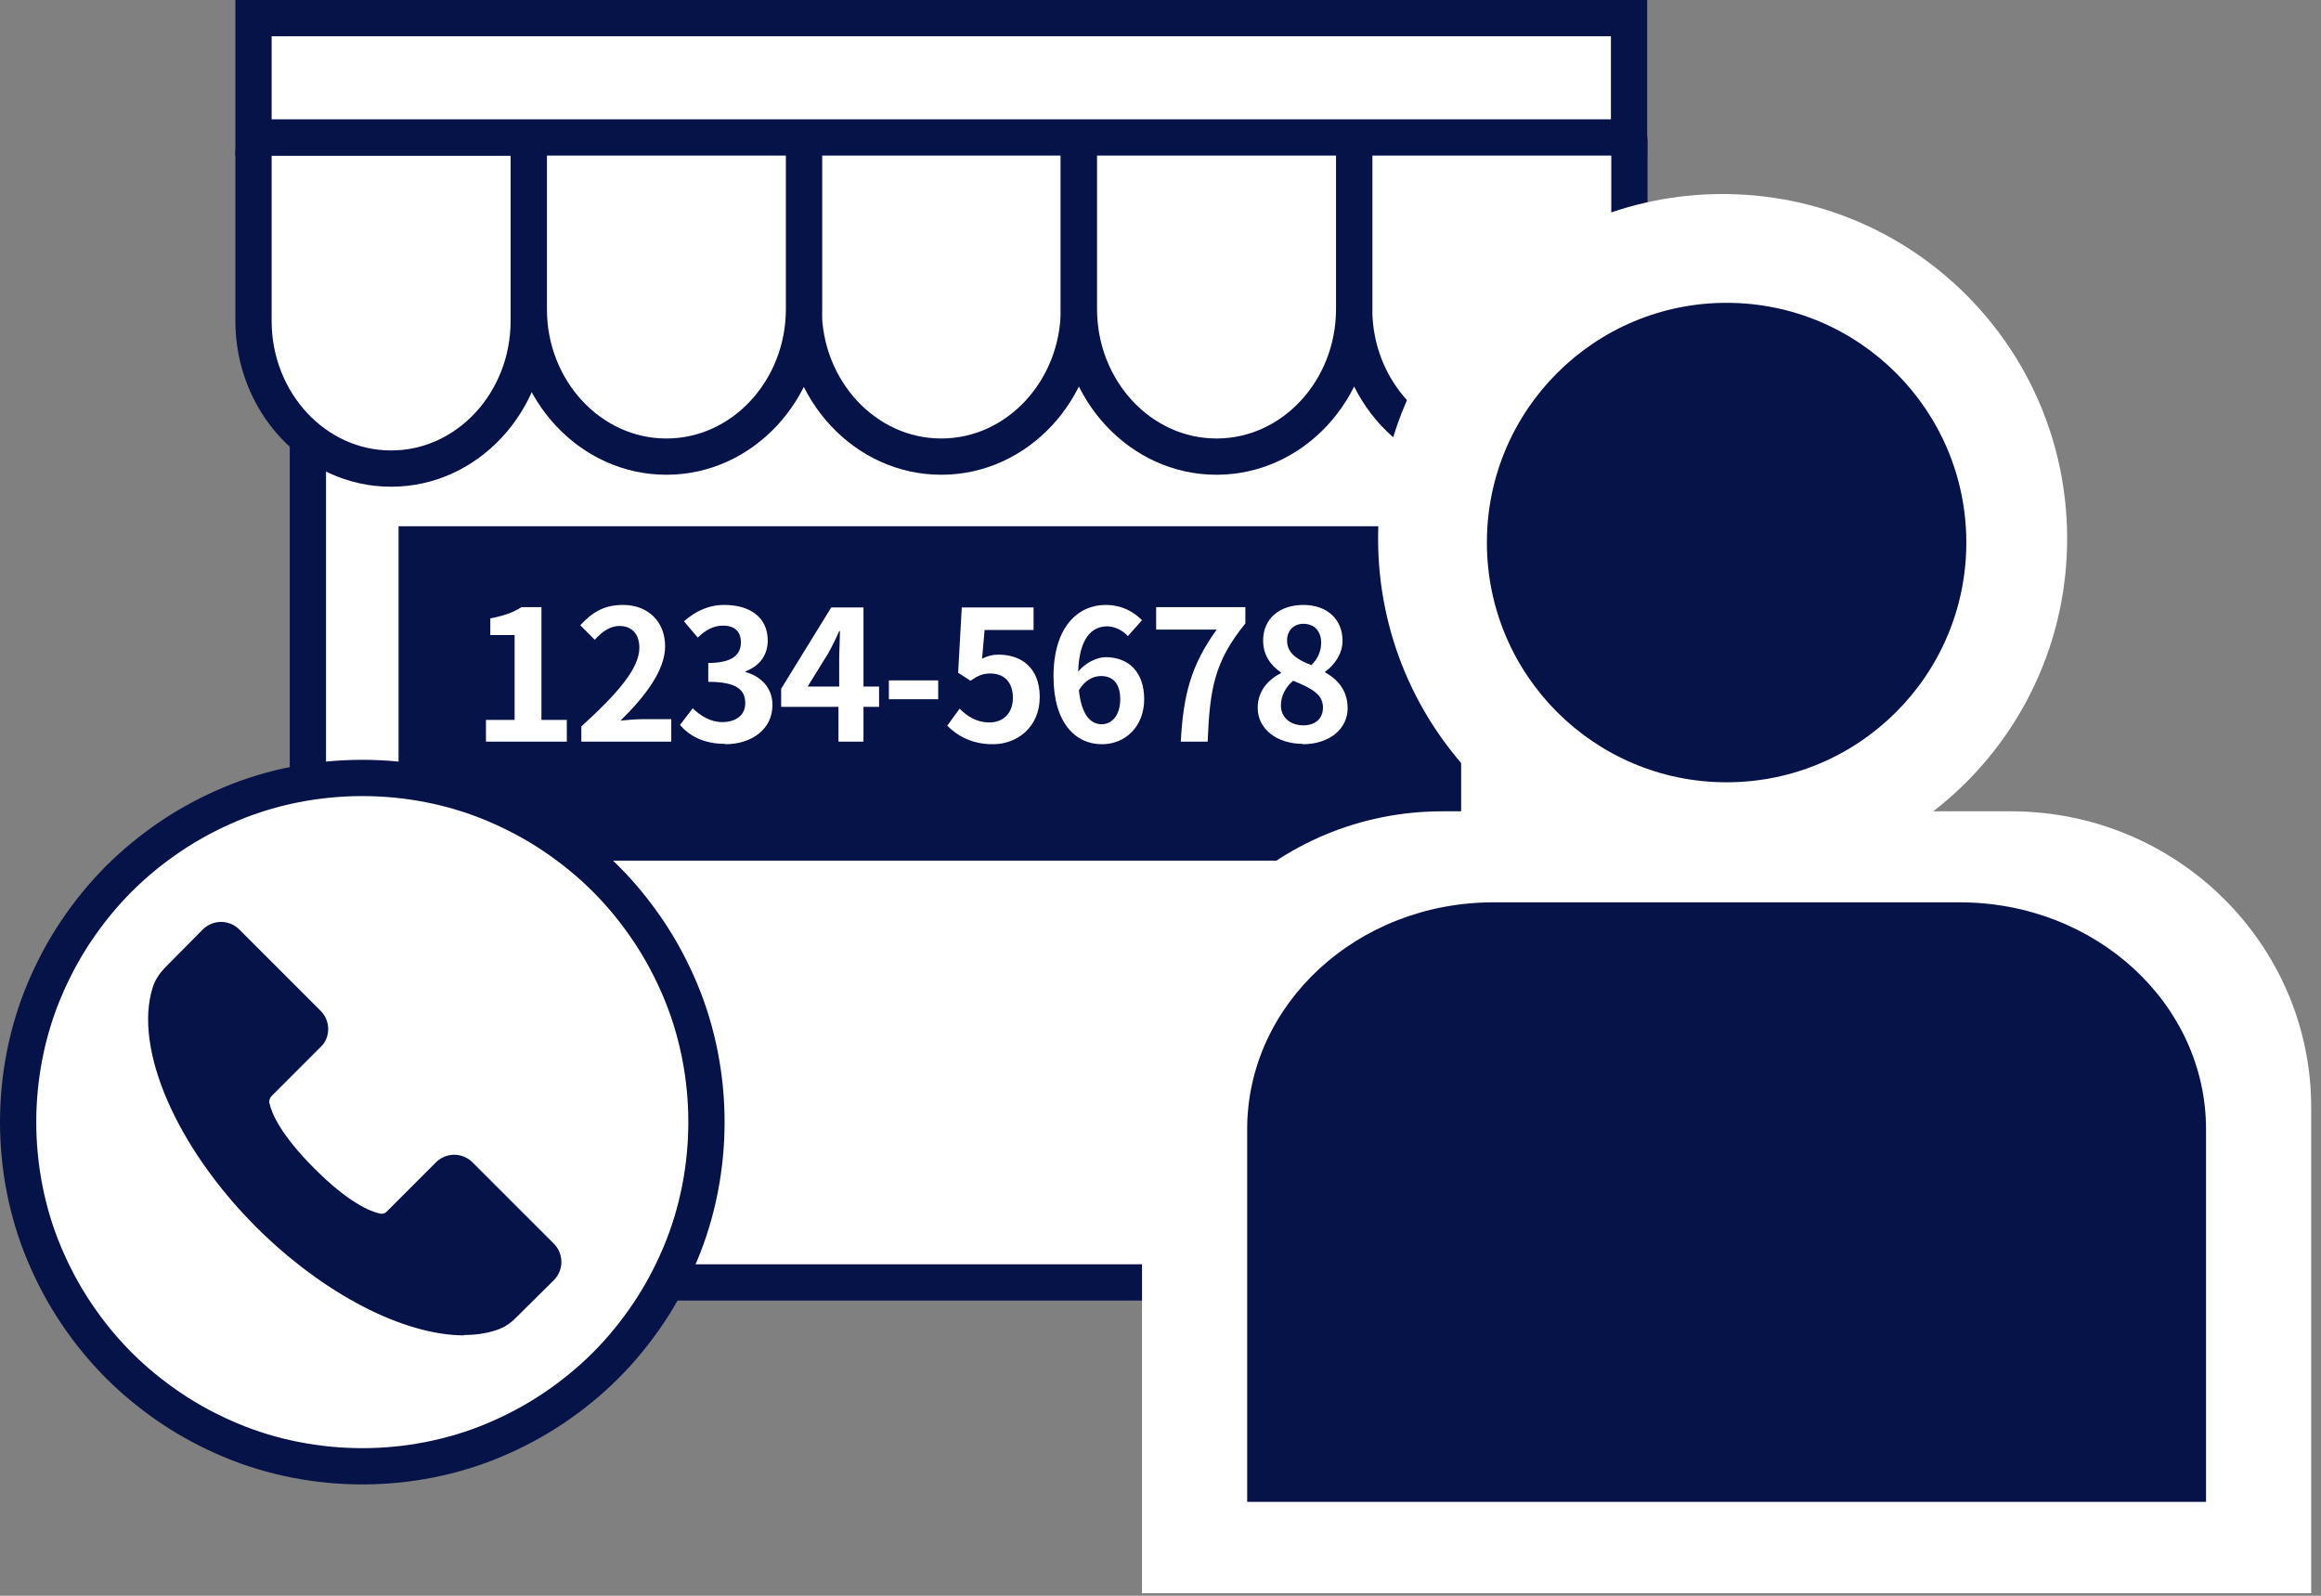 <svg width="64" height="44" viewBox="0 0 64 44" fill="none" xmlns="http://www.w3.org/2000/svg">
<rect x="0" y="0" width="64" height="44" fill="#808080" stroke="none"/>
<path d="M43.21 6.87H8.49V35.36H43.21V6.87Z" fill="white"/>
<path d="M43.21 6.87H8.49V35.36H43.21V6.87Z" stroke="#061349" stroke-miterlimit="10"/>
<path d="M41.13 12.59C39.04 12.59 37.34 10.76 37.34 8.52V3.91C37.34 3.66 37.54 3.46 37.79 3.46H44.48C44.73 3.46 44.93 3.66 44.93 3.91V8.52C44.93 10.76 43.23 12.59 41.14 12.59H41.13Z" fill="white"/>
<path d="M41.13 12.59C39.04 12.59 37.34 10.76 37.34 8.52V3.91C37.34 3.66 37.54 3.46 37.79 3.46H44.48C44.73 3.46 44.93 3.66 44.93 3.91V8.52C44.93 10.76 43.23 12.59 41.14 12.59H41.13Z" stroke="#061349" stroke-miterlimit="10"/>
<path d="M25.95 12.59C23.86 12.59 22.16 10.76 22.16 8.52V3.91C22.16 3.66 22.36 3.46 22.61 3.46H29.3C29.55 3.46 29.75 3.66 29.75 3.91V8.52C29.75 10.76 28.05 12.59 25.96 12.59H25.95Z" fill="white"/>
<path d="M25.95 12.59C23.86 12.59 22.16 10.76 22.16 8.52V3.91C22.16 3.66 22.36 3.46 22.61 3.46H29.3C29.55 3.46 29.75 3.66 29.75 3.91V8.52C29.75 10.76 28.05 12.59 25.96 12.59H25.95Z" stroke="#061349" stroke-miterlimit="10"/>
<path d="M33.54 12.59C31.45 12.59 29.75 10.76 29.75 8.52V3.91C29.75 3.66 29.95 3.46 30.2 3.46H36.89C37.14 3.46 37.34 3.66 37.34 3.91V8.52C37.34 10.76 35.64 12.59 33.55 12.59H33.54Z" fill="white"/>
<path d="M33.54 12.59C31.45 12.59 29.75 10.76 29.75 8.52V3.91C29.75 3.66 29.95 3.46 30.2 3.46H36.89C37.14 3.46 37.34 3.66 37.34 3.91V8.52C37.34 10.76 35.64 12.59 33.55 12.59H33.54Z" stroke="#061349" stroke-miterlimit="10"/>
<path d="M18.37 12.59C16.28 12.59 14.58 10.76 14.58 8.52V3.91C14.58 3.66 14.78 3.46 15.03 3.46H21.72C21.97 3.46 22.17 3.66 22.17 3.91V8.52C22.17 10.76 20.47 12.59 18.38 12.59H18.37Z" fill="white"/>
<path d="M18.37 12.59C16.28 12.59 14.58 10.76 14.58 8.52V3.91C14.58 3.66 14.78 3.46 15.03 3.46H21.72C21.97 3.46 22.17 3.66 22.17 3.91V8.52C22.17 10.76 20.47 12.59 18.38 12.59H18.37Z" stroke="#061349" stroke-miterlimit="10"/>
<path d="M10.78 12.92C8.69 12.92 6.99 11.09 6.99 8.85V4.24C6.99 3.99 7.19 3.79 7.44 3.79H14.13C14.38 3.79 14.58 3.99 14.58 4.24V8.85C14.58 11.09 12.88 12.92 10.79 12.92H10.78Z" fill="white"/>
<path d="M10.78 12.92C8.69 12.92 6.99 11.09 6.99 8.85V4.24C6.99 3.99 7.19 3.79 7.44 3.79H14.13C14.38 3.79 14.58 3.99 14.58 4.24V8.85C14.58 11.09 12.88 12.92 10.79 12.92H10.78Z" stroke="#061349" stroke-miterlimit="10"/>
<path d="M44.92 0.5H6.99V3.79H44.92V0.5Z" fill="white"/>
<path d="M44.92 0.5H6.99V3.79H44.92V0.5Z" stroke="#061349"/>
<path d="M40.29 14.51H10.99V23.73H40.29V14.51Z" fill="#061349"/>
<path d="M13.4 20.45H15.63V19.85H14.93V16.74H14.38C14.15 16.89 13.89 16.98 13.52 17.05V17.51H14.19V19.85H13.4V20.45Z" fill="white"/>
<path d="M16.03 20.45H18.51V19.83H17.71C17.54 19.83 17.29 19.85 17.11 19.87C17.78 19.21 18.34 18.49 18.34 17.82C18.34 17.15 17.88 16.68 17.18 16.68C16.67 16.68 16.34 16.87 16 17.24L16.4 17.64C16.59 17.43 16.81 17.26 17.08 17.26C17.43 17.26 17.63 17.49 17.63 17.86C17.63 18.43 17.03 19.12 16.03 20.03V20.45Z" fill="white"/>
<path d="M20 20.52C20.71 20.52 21.3 20.12 21.3 19.44C21.3 18.96 20.98 18.65 20.56 18.53V18.51C20.95 18.36 21.17 18.06 21.17 17.66C21.17 17.03 20.69 16.68 19.97 16.68C19.54 16.68 19.18 16.85 18.86 17.13L19.24 17.58C19.46 17.37 19.67 17.25 19.94 17.25C20.26 17.25 20.43 17.42 20.43 17.71C20.43 18.04 20.21 18.28 19.53 18.28V18.8C20.33 18.8 20.55 19.03 20.55 19.39C20.55 19.72 20.29 19.91 19.92 19.91C19.59 19.91 19.32 19.74 19.1 19.53L18.75 19.99C19.01 20.29 19.4 20.51 19.99 20.51L20 20.52Z" fill="white"/>
<path d="M23.13 20.45H23.81V19.49H24.24V18.93H23.81V16.75H22.92L21.54 18.99V19.49H23.12V20.45H23.13ZM22.27 18.93L22.84 18.01C22.95 17.81 23.05 17.61 23.14 17.4H23.16C23.16 17.62 23.14 17.96 23.14 18.17V18.93H22.28H22.27Z" fill="white"/>
<path d="M25.87 18.76H24.51V19.28H25.87V18.76Z" fill="white"/>
<path d="M27.38 20.52C28.06 20.52 28.67 20.04 28.67 19.22C28.67 18.4 28.15 18.05 27.53 18.05C27.36 18.05 27.23 18.09 27.08 18.16L27.15 17.37H28.5V16.75H26.52L26.42 18.55L26.76 18.77C26.97 18.63 27.09 18.57 27.31 18.57C27.69 18.57 27.93 18.81 27.93 19.24C27.93 19.67 27.66 19.92 27.28 19.92C26.93 19.92 26.67 19.75 26.46 19.54L26.12 20.01C26.39 20.28 26.79 20.52 27.37 20.52H27.38Z" fill="white"/>
<path d="M30.39 20.52C31.02 20.52 31.55 20.04 31.55 19.28C31.55 18.52 31.11 18.12 30.49 18.12C30.25 18.12 29.93 18.27 29.73 18.52C29.76 17.59 30.11 17.27 30.53 17.27C30.74 17.27 30.97 17.39 31.1 17.54L31.49 17.1C31.26 16.87 30.94 16.68 30.48 16.68C29.74 16.68 29.05 17.27 29.05 18.65C29.05 19.95 29.67 20.52 30.38 20.52H30.39ZM30.36 18.64C30.68 18.64 30.89 18.84 30.89 19.28C30.89 19.72 30.66 19.97 30.38 19.97C30.07 19.97 29.82 19.71 29.75 19.03C29.92 18.75 30.15 18.64 30.36 18.64Z" fill="white"/>
<path d="M32.56 20.45H33.3C33.36 19 33.48 18.25 34.34 17.19V16.74H31.88V17.36H33.55C32.84 18.34 32.63 19.16 32.56 20.44V20.45Z" fill="white"/>
<path d="M35.94 20C35.59 20 35.32 19.79 35.32 19.45C35.32 19.18 35.46 18.93 35.66 18.77C36.14 18.97 36.48 19.13 36.48 19.51C36.48 19.83 36.25 20 35.94 20ZM36.16 18.34C35.77 18.19 35.49 18.01 35.49 17.66C35.49 17.37 35.69 17.2 35.94 17.2C36.25 17.2 36.43 17.41 36.43 17.72C36.43 17.94 36.35 18.15 36.16 18.34ZM35.92 20.52C36.67 20.52 37.16 20.09 37.16 19.53C37.16 19.03 36.88 18.73 36.54 18.54V18.52C36.78 18.35 37.02 18.04 37.02 17.67C37.02 17.08 36.6 16.68 35.94 16.68C35.28 16.68 34.83 17.06 34.83 17.66C34.83 18.06 35.03 18.34 35.32 18.54V18.56C34.97 18.74 34.68 19.05 34.68 19.52C34.68 20.1 35.21 20.51 35.92 20.51V20.52Z" fill="white"/>
<path d="M9.99 21.45C10.61 21.45 11.23 21.51 11.84 21.63C12.45 21.75 13.05 21.93 13.62 22.17C14.19 22.41 14.74 22.7 15.26 23.05C15.78 23.4 16.26 23.79 16.7 24.23C17.14 24.67 17.53 25.15 17.88 25.67C18.23 26.19 18.52 26.74 18.76 27.31C19 27.88 19.18 28.48 19.3 29.09C19.42 29.7 19.48 30.32 19.48 30.94C19.48 31.56 19.42 32.18 19.3 32.79C19.18 33.4 19 34 18.76 34.57C18.52 35.14 18.23 35.69 17.88 36.21C17.53 36.73 17.14 37.21 16.7 37.65C16.26 38.09 15.78 38.48 15.26 38.83C14.74 39.18 14.19 39.47 13.62 39.71C13.05 39.95 12.45 40.13 11.84 40.25C11.23 40.37 10.61 40.43 9.99 40.43C9.37 40.43 8.75 40.37 8.14 40.25C7.53 40.13 6.93 39.95 6.36 39.71C5.79 39.47 5.24 39.18 4.72 38.83C4.2 38.48 3.72 38.09 3.28 37.65C2.84 37.21 2.45 36.73 2.1 36.21C1.75 35.69 1.46 35.14 1.22 34.57C0.98 34 0.8 33.4 0.68 32.79C0.56 32.18 0.5 31.56 0.5 30.94C0.5 30.32 0.56 29.7 0.68 29.09C0.8 28.48 0.98 27.88 1.22 27.31C1.46 26.74 1.75 26.19 2.1 25.67C2.45 25.15 2.84 24.67 3.28 24.23C3.72 23.79 4.2 23.4 4.72 23.05C5.24 22.7 5.79 22.41 6.36 22.17C6.93 21.93 7.53 21.75 8.14 21.63C8.75 21.51 9.37 21.45 9.99 21.45Z" fill="white"/>
<path d="M9.99 21.45C10.61 21.45 11.23 21.51 11.84 21.63C12.45 21.75 13.05 21.93 13.62 22.17C14.19 22.41 14.74 22.7 15.26 23.05C15.78 23.4 16.26 23.79 16.7 24.23C17.14 24.67 17.53 25.15 17.88 25.67C18.23 26.19 18.52 26.74 18.76 27.31C19 27.88 19.18 28.48 19.3 29.09C19.42 29.7 19.48 30.32 19.48 30.94C19.48 31.56 19.42 32.18 19.3 32.79C19.18 33.4 19 34 18.76 34.57C18.52 35.14 18.23 35.69 17.88 36.21C17.53 36.73 17.14 37.21 16.7 37.65C16.26 38.09 15.78 38.48 15.26 38.83C14.74 39.18 14.19 39.47 13.62 39.71C13.05 39.95 12.45 40.13 11.84 40.25C11.23 40.37 10.61 40.43 9.99 40.43C9.37 40.43 8.75 40.37 8.14 40.25C7.53 40.13 6.93 39.95 6.36 39.71C5.79 39.47 5.24 39.18 4.72 38.83C4.2 38.48 3.72 38.09 3.28 37.65C2.84 37.21 2.45 36.73 2.1 36.21C1.75 35.69 1.46 35.14 1.22 34.57C0.98 34 0.8 33.4 0.68 32.79C0.56 32.18 0.5 31.56 0.5 30.94C0.5 30.32 0.56 29.7 0.68 29.09C0.8 28.48 0.98 27.88 1.22 27.31C1.46 26.74 1.75 26.19 2.1 25.67C2.45 25.15 2.84 24.67 3.28 24.23C3.72 23.79 4.2 23.4 4.72 23.05C5.24 22.7 5.79 22.41 6.36 22.17C6.93 21.93 7.53 21.75 8.14 21.63C8.75 21.51 9.37 21.45 9.99 21.45Z" stroke="#061349"/>
<path d="M12.8 36.82C11.14 36.82 8.93 35.69 7.07 33.84C4.86 31.63 3.68 28.91 4.21 27.23C4.27 27.03 4.39 26.85 4.54 26.69L5.59 25.63C5.87 25.35 6.32 25.35 6.6 25.63L8.84 27.87C8.97 28 9.05 28.18 9.05 28.37C9.05 28.56 8.98 28.74 8.84 28.87L7.49 30.22C7.44 30.27 7.41 30.35 7.43 30.42C7.49 30.69 7.73 31.28 8.67 32.22C9.61 33.16 10.2 33.4 10.47 33.46C10.54 33.48 10.62 33.46 10.67 33.4L12.02 32.05C12.3 31.77 12.75 31.77 13.03 32.05L15.27 34.29C15.55 34.57 15.55 35.02 15.27 35.3L14.21 36.35C14.05 36.51 13.87 36.62 13.67 36.68C13.4 36.77 13.1 36.81 12.79 36.81" fill="#061349"/>
<path d="M57 14.85C57 20.1 52.75 24.35 47.5 24.35C42.25 24.35 38 20.1 38 14.85C38 9.6 42.25 5.35 47.5 5.35C52.75 5.35 57 9.6 57 14.85Z" fill="white"/>
<path d="M63.73 30.54C63.73 26.03 60.02 22.37 55.45 22.37H39.77C35.2 22.37 31.49 26.03 31.49 30.54V43.93H63.73V30.54Z" fill="white"/>
<path d="M54.22 14.96C54.22 18.61 51.26 21.57 47.61 21.57C43.96 21.57 41 18.61 41 14.96C41 11.31 43.96 8.35 47.61 8.35C51.26 8.35 54.22 11.31 54.22 14.96Z" fill="#061349"/>
<path d="M60.83 31.14C60.83 27.68 57.79 24.88 54.04 24.88H41.18C37.43 24.88 34.39 27.68 34.39 31.14V41.41H60.83V31.14Z" fill="#061349"/>
</svg>

